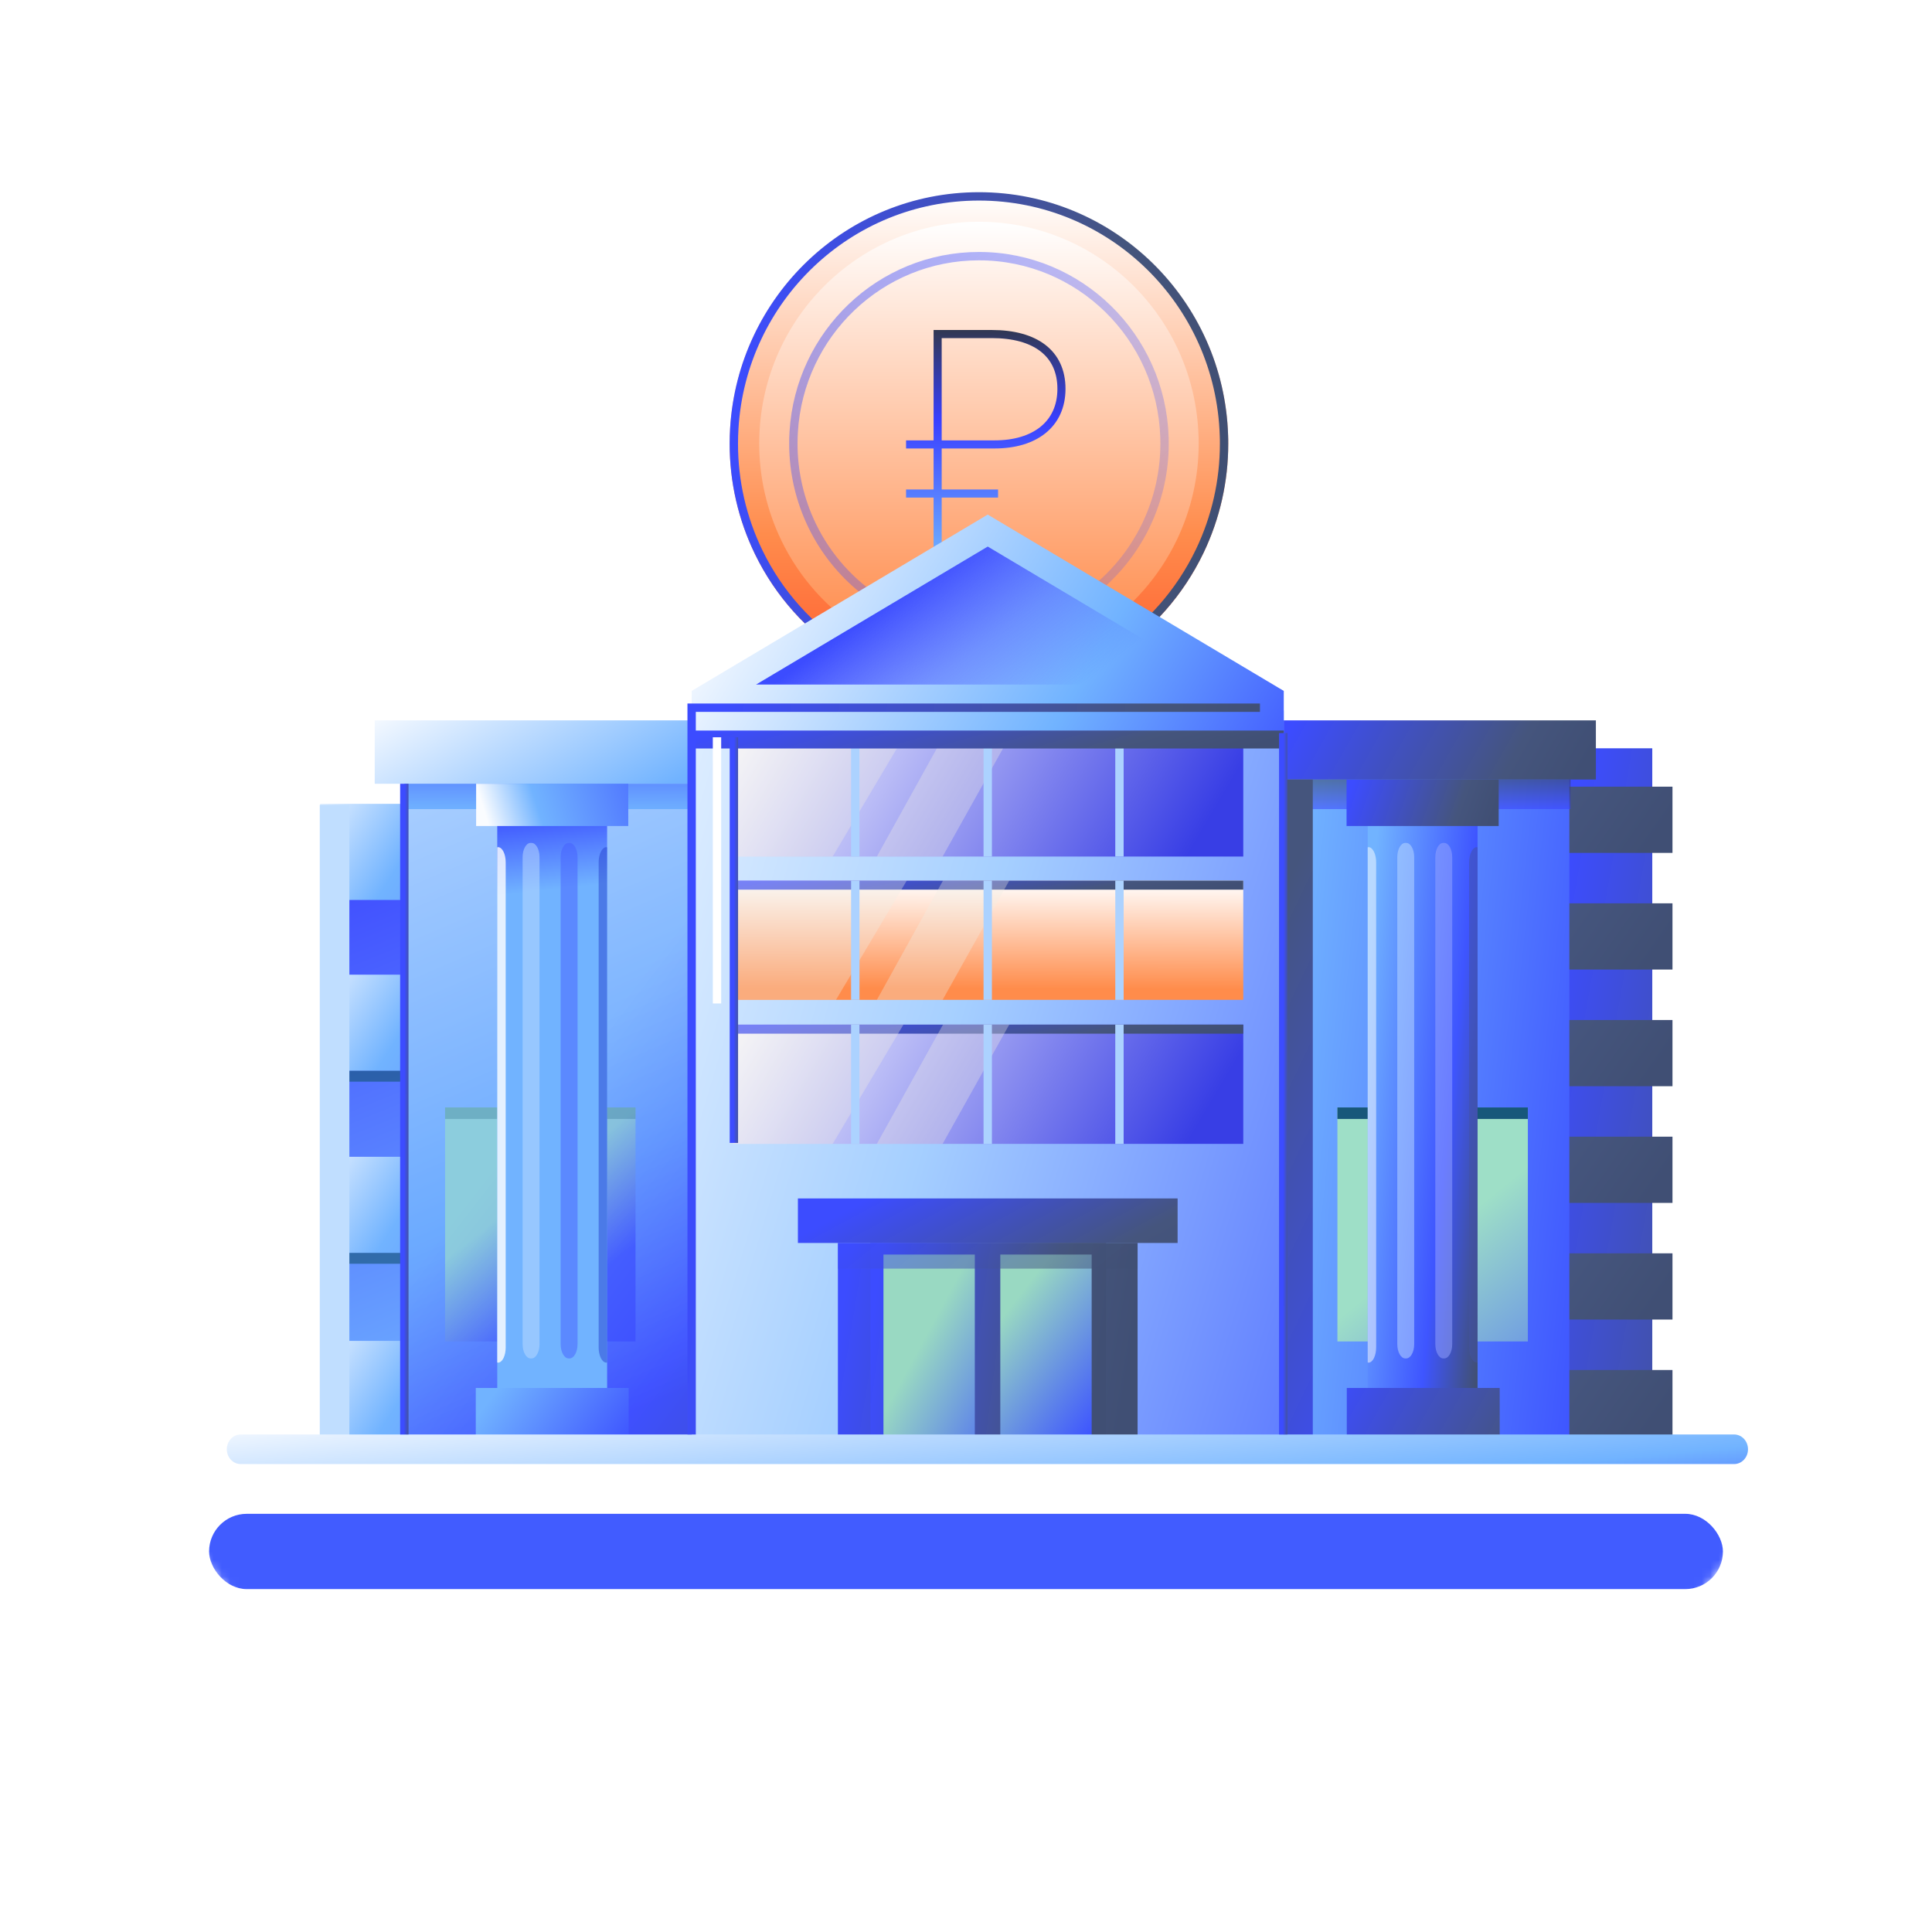 <svg width="231" height="231" viewBox="0 0 231 231" fill="none" xmlns="http://www.w3.org/2000/svg">
<mask id="mask0_195_1408" style="mask-type:alpha" maskUnits="userSpaceOnUse" x="0" y="0" width="231" height="231">
<circle cx="115.5" cy="115.5" r="115.5" fill="#98D9C2"/>
</mask>
<g mask="url(#mask0_195_1408)">
<path opacity="0.4" d="M33 198H198" stroke="white"/>
<path opacity="0.4" d="M176 165V37C176 33.686 173.314 31 170 31H64C60.686 31 58 33.686 58 37V165" stroke="white"/>
<rect x="25" y="181" width="181" height="9" rx="4.5" fill="#415CFF"/>
<g filter="url(#filter0_f_195_1408)">
<path d="M87.24 53.035C87.233 57.613 88.268 62.132 90.269 66.25C92.711 71.279 96.515 75.524 101.248 78.502C105.982 81.481 111.455 83.073 117.048 83.1C128.865 83.1 139.074 76.168 143.896 66.112C143.902 66.103 143.906 66.093 143.91 66.083C145.857 62.008 146.863 57.549 146.856 53.033C146.856 52.713 146.856 52.391 146.84 52.074C146.341 35.905 133.194 22.98 117.048 22.98C101.206 22.98 88.249 35.435 87.297 51.181C87.259 51.79 87.24 52.413 87.24 53.035Z" fill="url(#paint0_linear_195_1408)"/>
<path d="M87.74 53.036V53.035C87.74 52.422 87.759 51.81 87.796 51.212L87.796 51.211C88.732 35.724 101.476 23.48 117.048 23.48C132.919 23.48 145.85 36.186 146.34 52.09L146.34 52.09L146.34 52.1C146.356 52.402 146.356 52.711 146.356 53.033V53.034C146.363 57.474 145.374 61.858 143.46 65.865L143.458 65.869L143.445 65.895C138.702 75.786 128.664 82.6 117.049 82.6C111.55 82.574 106.168 81.007 101.515 78.079C96.86 75.15 93.12 70.977 90.718 66.032C88.751 61.982 87.733 57.538 87.74 53.036Z" stroke="url(#paint1_linear_195_1408)"/>
</g>
<path d="M90.777 53.017C90.771 57.054 91.683 61.038 93.446 64.669C95.599 69.104 98.952 72.846 103.123 75.473C107.295 78.099 112.119 79.503 117.049 79.527C127.464 79.527 136.461 73.414 140.711 64.547C140.716 64.539 140.72 64.531 140.724 64.522C142.439 60.929 143.327 56.997 143.32 53.015C143.32 52.734 143.32 52.45 143.306 52.17C142.866 37.913 131.279 26.516 117.049 26.516C103.086 26.516 91.666 37.499 90.827 51.383C90.794 51.919 90.777 52.468 90.777 53.017Z" fill="url(#paint2_linear_195_1408)"/>
<path d="M94.858 53.019V53.018C94.858 52.553 94.871 52.09 94.9 51.636L94.9 51.636C95.609 39.902 105.259 30.627 117.049 30.627C129.066 30.627 138.857 40.253 139.229 52.301L139.229 52.301L139.229 52.312C139.241 52.538 139.241 52.77 139.241 53.016L139.241 53.017C139.246 56.378 138.498 59.698 137.051 62.731L137.049 62.734L137.037 62.761C133.445 70.254 125.845 75.415 117.051 75.415C112.887 75.395 108.812 74.209 105.288 71.99C101.763 69.772 98.931 66.61 97.113 62.864C95.623 59.796 94.852 56.429 94.858 53.019Z" stroke="url(#paint3_linear_195_1408)"/>
<path fill-rule="evenodd" clip-rule="evenodd" d="M118.587 39.456H111.625V52.653H108.334V53.621H111.625V58.524H108.334V59.492H111.625V66.586H112.593V59.492H119.334V58.524H112.593V53.621H118.945C121.39 53.621 123.501 53.007 125.01 51.789C126.533 50.561 127.397 48.757 127.397 46.493C127.397 44.231 126.557 42.444 124.992 41.236C123.445 40.042 121.244 39.456 118.587 39.456ZM118.945 52.653H112.593V40.425H118.587C121.12 40.425 123.082 40.985 124.4 42.003C125.7 43.006 126.429 44.495 126.429 46.493C126.429 48.488 125.679 50.006 124.402 51.036C123.113 52.075 121.24 52.653 118.945 52.653Z" fill="url(#paint4_linear_195_1408)"/>
<path d="M197.554 89.47H182.551V171.871H197.554V89.47Z" fill="url(#paint5_linear_195_1408)"/>
<path d="M85.91 102.138H38.441V164.596H85.91V102.138Z" fill="url(#paint6_linear_195_1408)"/>
<path d="M89.394 160.322H38.272V171.816H89.394V160.322Z" fill="url(#paint7_linear_195_1408)"/>
<path d="M89.394 138.312H38.272V149.805H89.394V138.312Z" fill="url(#paint8_linear_195_1408)"/>
<path d="M89.394 116.537H38.272V128.03H89.394V116.537Z" fill="url(#paint9_linear_195_1408)"/>
<path d="M89.394 96.111H38.272V107.604H89.394V96.111Z" fill="url(#paint10_linear_195_1408)"/>
<path opacity="0.64" d="M80.978 128.03H38.441V129.329H80.978V128.03Z" fill="#17577A"/>
<path opacity="0.64" d="M80.978 149.803H38.441V151.101H80.978V149.803Z" fill="#17577A"/>
<g style="mix-blend-mode:multiply" opacity="0.64">
<path d="M88.679 94.762H72.494V170.161H88.679V94.762Z" fill="#17577A"/>
</g>
<path d="M199.97 94.059H147.16V101.976H199.97V94.059Z" fill="url(#paint11_linear_195_1408)"/>
<path d="M199.97 108.006H147.16V115.924H199.97V108.006Z" fill="url(#paint12_linear_195_1408)"/>
<path d="M199.97 121.957H147.16V129.874H199.97V121.957Z" fill="url(#paint13_linear_195_1408)"/>
<path d="M199.97 135.907H147.16V143.824H199.97V135.907Z" fill="url(#paint14_linear_195_1408)"/>
<path d="M199.97 149.855H147.16V157.772H199.97V149.855Z" fill="url(#paint15_linear_195_1408)"/>
<path d="M199.97 163.805H147.16V171.722H199.97V163.805Z" fill="url(#paint16_linear_195_1408)"/>
<path d="M48.554 173.219H85.045L85.045 90.818H48.554L48.554 173.219Z" fill="url(#paint17_linear_195_1408)"/>
<path d="M44.804 93.71H82.695V86.131H44.804V93.71Z" fill="url(#paint18_linear_195_1408)"/>
<path d="M75.987 132.412H53.217V160.391H75.987V132.412Z" fill="url(#paint19_linear_195_1408)"/>
<path opacity="0.38" d="M48.34 172.524H82.695L82.695 93.709H48.34L48.34 172.524Z" fill="url(#paint20_linear_195_1408)"/>
<rect x="48.342" y="93.71" width="34.86" height="3.031" fill="url(#paint21_linear_195_1408)"/>
<path opacity="0.25" d="M75.987 132.412H53.217V133.787H75.987V132.412Z" fill="#17577A"/>
<path d="M59.454 169.998H72.59L72.59 96.741H59.454L59.454 169.998Z" fill="url(#paint22_linear_195_1408)"/>
<path opacity="0.5" d="M72.487 101.288C72.521 101.292 72.555 101.299 72.589 101.309V162.904C72.555 162.914 72.521 162.921 72.487 162.925C72.244 162.919 72.013 162.724 71.842 162.38C71.672 162.037 71.577 161.574 71.578 161.092V103.121C71.577 102.639 71.672 102.176 71.842 101.833C72.013 101.49 72.244 101.294 72.487 101.288Z" fill="#2743D1"/>
<path opacity="0.8" d="M59.558 101.288C59.523 101.292 59.489 101.299 59.455 101.309V162.904C59.489 162.914 59.523 162.921 59.558 162.925C59.8 162.919 60.032 162.723 60.202 162.38C60.372 162.037 60.467 161.574 60.465 161.092V103.121C60.467 102.639 60.372 102.176 60.202 101.833C60.032 101.489 59.8 101.294 59.558 101.288Z" fill="white"/>
<path d="M56.929 98.762H75.117V93.71H56.929V98.762Z" fill="url(#paint23_linear_195_1408)"/>
<path d="M75.168 165.952H56.887V171.888H75.168V165.952Z" fill="url(#paint24_linear_195_1408)"/>
<path d="M187.64 89.47H151.148V171.871H187.64V89.47Z" fill="url(#paint25_linear_195_1408)"/>
<path d="M190.811 86.132H152.92V93.204H190.811V86.132Z" fill="url(#paint26_linear_195_1408)"/>
<path d="M153.494 84.952H82.703V171.722H153.494V84.952Z" fill="url(#paint27_linear_195_1408)"/>
<rect x="153.428" y="93.204" width="34.355" height="3.537" fill="url(#paint28_linear_195_1408)" fill-opacity="0.5"/>
<path d="M148.652 88.152H87.639V89.236H148.652V88.152Z" fill="url(#paint29_linear_195_1408)"/>
<path d="M148.652 105.287H87.639V119.548H148.652V105.287Z" fill="url(#paint30_linear_195_1408)"/>
<path d="M148.652 105.287H87.639V106.371H148.652V105.287Z" fill="url(#paint31_linear_195_1408)"/>
<path opacity="0.33" d="M108.42 105.287H87.639V119.548H99.954L108.42 105.287Z" fill="#EFEEE4"/>
<path opacity="0.33" d="M104.844 119.548H112.706L120.673 105.287H112.751L104.844 119.548Z" fill="#EFEEE4"/>
<path d="M118.098 119.548V105.287" stroke="#ACD2FF" stroke-miterlimit="10"/>
<path d="M102.262 119.548V105.287" stroke="#ACD2FF" stroke-miterlimit="10"/>
<path d="M133.85 119.548V105.287" stroke="#ACD2FF" stroke-miterlimit="10"/>
<path d="M148.652 88.153H87.639V102.413H148.652V88.153Z" fill="url(#paint32_linear_195_1408)"/>
<path opacity="0.33" d="M108.021 88.153H87.24V102.413H99.555L108.021 88.153Z" fill="#EFEEE4"/>
<path opacity="0.33" d="M104.842 102.413H112.704L120.671 88.153H112.749L104.842 102.413Z" fill="#EFEEE4"/>
<path d="M118.098 102.413V88.153" stroke="#ACD2FF" stroke-miterlimit="10"/>
<path d="M102.258 102.413V88.153" stroke="#ACD2FF" stroke-miterlimit="10"/>
<path d="M133.848 102.413V88.153" stroke="#ACD2FF" stroke-miterlimit="10"/>
<path d="M148.652 122.507H87.639V136.768H148.652V122.507Z" fill="url(#paint33_linear_195_1408)"/>
<path d="M148.652 122.507H87.639V123.591H148.652V122.507Z" fill="url(#paint34_linear_195_1408)"/>
<path opacity="0.33" d="M108.021 122.507H87.24V136.768H99.555L108.021 122.507Z" fill="#EFEEE4"/>
<path opacity="0.33" d="M104.842 136.768H112.704L120.671 122.507H112.749L104.842 136.768Z" fill="#EFEEE4"/>
<path d="M118.098 136.768V122.507" stroke="#ACD2FF" stroke-miterlimit="10"/>
<path d="M102.258 136.768V122.507" stroke="#ACD2FF" stroke-miterlimit="10"/>
<path d="M133.848 136.768V122.507" stroke="#ACD2FF" stroke-miterlimit="10"/>
<path d="M140.801 143.292H95.402V148.616H140.801V143.292Z" fill="url(#paint35_linear_195_1408)"/>
<path d="M136.016 148.616H100.184V171.723H136.016V148.616Z" fill="url(#paint36_linear_195_1408)"/>
<path d="M132.247 148.616H104.064V171.722H132.247V148.616Z" fill="url(#paint37_linear_195_1408)"/>
<path d="M116.554 150.001H105.631V171.723H116.554V150.001Z" fill="url(#paint38_linear_195_1408)"/>
<path d="M130.525 150.001H119.602V171.723H130.525V150.001Z" fill="url(#paint39_linear_195_1408)"/>
<path opacity="0.5" d="M136.016 148.616H100.184V151.684H136.016V148.616Z" fill="url(#paint40_linear_195_1408)"/>
<path d="M153.494 89.001H82.703V82.608L118.098 61.526L153.494 82.608V89.001Z" fill="url(#paint41_linear_195_1408)"/>
<path d="M182.678 132.412H159.908V160.391H182.678V132.412Z" fill="url(#paint42_linear_195_1408)"/>
<path d="M41.771 96.236H38.234V172.019H41.771V96.236Z" fill="#C0DEFF"/>
<path d="M182.678 132.412H159.908V133.787H182.678V132.412Z" fill="#17577A"/>
<path d="M145.795 81.846H90.404L118.1 65.35L145.795 81.846Z" fill="url(#paint43_linear_195_1408)"/>
<path d="M176.665 96.741H163.529V169.998H176.665V96.741Z" fill="url(#paint44_linear_195_1408)"/>
<path d="M179.19 93.204H161.002V98.762H179.19V93.204Z" fill="url(#paint45_linear_195_1408)"/>
<path d="M161.029 171.887H179.311V165.952H161.029V171.887Z" fill="url(#paint46_linear_195_1408)"/>
<path d="M156.964 93.204H153.428V172.018H156.964V93.204Z" fill="url(#paint47_linear_195_1408)"/>
<path d="M153.494 87.349H82.703V89.493H153.494V87.349Z" fill="url(#paint48_linear_195_1408)"/>
<path d="M207.345 175.05H28.776C28.337 175.05 27.916 174.864 27.606 174.532C27.296 174.2 27.121 173.751 27.121 173.282C27.121 172.813 27.296 172.363 27.606 172.031C27.916 171.7 28.337 171.513 28.776 171.513H207.345C207.784 171.513 208.205 171.7 208.515 172.031C208.826 172.363 209 172.813 209 173.282C209 173.751 208.826 174.2 208.515 174.532C208.205 174.864 207.784 175.05 207.345 175.05Z" fill="url(#paint49_linear_195_1408)"/>
<path opacity="0.5" d="M168.021 162.42H168.133C168.661 162.42 169.088 161.657 169.088 160.716V102.486C169.088 101.546 168.661 100.783 168.133 100.783H168.021C167.494 100.783 167.067 101.546 167.067 102.486V160.716C167.067 161.657 167.494 162.42 168.021 162.42Z" fill="#BEDDFF"/>
<path opacity="0.5" d="M63.441 162.42H63.553C64.081 162.42 64.508 161.657 64.508 160.716L64.508 102.486C64.508 101.546 64.081 100.783 63.553 100.783H63.441C62.914 100.783 62.487 101.546 62.487 102.486L62.487 160.716C62.487 161.657 62.914 162.42 63.441 162.42Z" fill="#BEDDFF"/>
<path opacity="0.5" d="M172.568 162.42H172.68C173.207 162.42 173.635 161.657 173.635 160.716V102.486C173.635 101.546 173.207 100.783 172.68 100.783H172.568C172.041 100.783 171.614 101.546 171.614 102.486V160.716C171.614 161.657 172.041 162.42 172.568 162.42Z" fill="#98A6FF"/>
<path opacity="0.5" d="M67.988 162.42H68.1C68.627 162.42 69.055 161.657 69.055 160.716L69.055 102.486C69.055 101.546 68.627 100.783 68.1 100.783H67.988C67.461 100.783 67.034 101.546 67.034 102.486L67.034 160.716C67.034 161.657 67.461 162.42 67.988 162.42Z" fill="#4760FF"/>
<path opacity="0.5" d="M176.565 101.288C176.599 101.292 176.633 101.299 176.667 101.309V162.904C176.633 162.914 176.599 162.921 176.565 162.925C176.322 162.919 176.091 162.724 175.92 162.38C175.75 162.037 175.655 161.574 175.656 161.092V103.121C175.655 102.639 175.75 102.176 175.92 101.833C176.091 101.49 176.322 101.294 176.565 101.288Z" fill="#4353A3"/>
<path opacity="0.5" d="M163.632 101.288C163.598 101.292 163.563 101.299 163.529 101.309V162.904C163.563 162.914 163.598 162.921 163.632 162.925C163.875 162.919 164.106 162.724 164.276 162.38C164.446 162.037 164.541 161.574 164.54 161.092V103.121C164.541 102.639 164.446 102.176 164.276 101.833C164.106 101.49 163.875 101.294 163.632 101.288Z" fill="white"/>
<path d="M82.695 171.514L82.695 84.616L150.647 84.616" stroke="url(#paint50_linear_195_1408)"/>
<path d="M87.748 88.153V136.653" stroke="url(#paint51_linear_195_1408)"/>
<path d="M85.728 88.153L85.728 119.981" stroke="white"/>
<path d="M48.342 93.71L48.342 171.513" stroke="url(#paint52_linear_195_1408)"/>
<path d="M153.428 87.647V171.513" stroke="url(#paint53_linear_195_1408)"/>
</g>
<defs>
<filter id="filter0_f_195_1408" x="70.24" y="5.979" width="93.616" height="94.121" filterUnits="userSpaceOnUse" color-interpolation-filters="sRGB">
<feFlood flood-opacity="0" result="BackgroundImageFix"/>
<feBlend mode="normal" in="SourceGraphic" in2="BackgroundImageFix" result="shape"/>
<feGaussianBlur stdDeviation="8.5" result="effect1_foregroundBlur_195_1408"/>
</filter>
<linearGradient id="paint0_linear_195_1408" x1="117.048" y1="22.98" x2="117.048" y2="87.399" gradientUnits="userSpaceOnUse">
<stop stop-color="white"/>
<stop offset="0.635" stop-color="#FF8C4C"/>
<stop offset="1" stop-color="#FE4C26"/>
</linearGradient>
<linearGradient id="paint1_linear_195_1408" x1="145.815" y1="57.588" x2="87.23" y2="51.474" gradientUnits="userSpaceOnUse">
<stop stop-color="#404F74"/>
<stop offset="0.24" stop-color="#45557D"/>
<stop offset="1" stop-color="#3C4CFF"/>
</linearGradient>
<linearGradient id="paint2_linear_195_1408" x1="117.049" y1="26.516" x2="117.049" y2="83.317" gradientUnits="userSpaceOnUse">
<stop stop-color="white"/>
<stop offset="0.875" stop-color="#FF8C4C"/>
<stop offset="1" stop-color="#FE4C26"/>
</linearGradient>
<linearGradient id="paint3_linear_195_1408" x1="85.726" y1="33.084" x2="154.975" y2="100.242" gradientUnits="userSpaceOnUse">
<stop offset="0.121" stop-color="#3C4CFF" stop-opacity="0.45"/>
<stop offset="1" stop-color="#3C4CFF" stop-opacity="0"/>
</linearGradient>
<linearGradient id="paint4_linear_195_1408" x1="117.865" y1="39.456" x2="117.865" y2="66.586" gradientUnits="userSpaceOnUse">
<stop stop-color="#313852"/>
<stop offset="0.395" stop-color="#393FFF"/>
<stop offset="1" stop-color="#6FB0FF"/>
</linearGradient>
<linearGradient id="paint5_linear_195_1408" x1="222.133" y1="160.399" x2="178.259" y2="152.634" gradientUnits="userSpaceOnUse">
<stop stop-color="#404F74"/>
<stop offset="0.24" stop-color="#45557D"/>
<stop offset="1" stop-color="#3C4CFF"/>
</linearGradient>
<linearGradient id="paint6_linear_195_1408" x1="26.111" y1="76.027" x2="62.176" y2="164.596" gradientUnits="userSpaceOnUse">
<stop stop-color="#313852"/>
<stop offset="0.241" stop-color="#393FFF"/>
<stop offset="1" stop-color="#6FB0FF"/>
</linearGradient>
<linearGradient id="paint7_linear_195_1408" x1="39.497" y1="153.484" x2="86.637" y2="184.486" gradientUnits="userSpaceOnUse">
<stop stop-color="#FAFCFF"/>
<stop offset="0.26" stop-color="#71B3FF"/>
<stop offset="1" stop-color="#4059FF"/>
</linearGradient>
<linearGradient id="paint8_linear_195_1408" x1="39.497" y1="131.474" x2="86.637" y2="162.476" gradientUnits="userSpaceOnUse">
<stop stop-color="#FAFCFF"/>
<stop offset="0.26" stop-color="#71B3FF"/>
<stop offset="1" stop-color="#4059FF"/>
</linearGradient>
<linearGradient id="paint9_linear_195_1408" x1="39.497" y1="109.699" x2="86.637" y2="140.701" gradientUnits="userSpaceOnUse">
<stop stop-color="#FAFCFF"/>
<stop offset="0.26" stop-color="#71B3FF"/>
<stop offset="1" stop-color="#4059FF"/>
</linearGradient>
<linearGradient id="paint10_linear_195_1408" x1="39.497" y1="89.273" x2="86.637" y2="120.275" gradientUnits="userSpaceOnUse">
<stop stop-color="#FAFCFF"/>
<stop offset="0.26" stop-color="#71B3FF"/>
<stop offset="1" stop-color="#4059FF"/>
</linearGradient>
<linearGradient id="paint11_linear_195_1408" x1="199.048" y1="98.616" x2="163.906" y2="73.945" gradientUnits="userSpaceOnUse">
<stop stop-color="#404F74"/>
<stop offset="0.24" stop-color="#45557D"/>
<stop offset="1" stop-color="#3C4CFF"/>
</linearGradient>
<linearGradient id="paint12_linear_195_1408" x1="199.048" y1="112.564" x2="163.906" y2="87.893" gradientUnits="userSpaceOnUse">
<stop stop-color="#404F74"/>
<stop offset="0.24" stop-color="#45557D"/>
<stop offset="1" stop-color="#3C4CFF"/>
</linearGradient>
<linearGradient id="paint13_linear_195_1408" x1="199.048" y1="126.514" x2="163.906" y2="101.843" gradientUnits="userSpaceOnUse">
<stop stop-color="#404F74"/>
<stop offset="0.24" stop-color="#45557D"/>
<stop offset="1" stop-color="#3C4CFF"/>
</linearGradient>
<linearGradient id="paint14_linear_195_1408" x1="199.048" y1="140.464" x2="163.906" y2="115.793" gradientUnits="userSpaceOnUse">
<stop stop-color="#404F74"/>
<stop offset="0.24" stop-color="#45557D"/>
<stop offset="1" stop-color="#3C4CFF"/>
</linearGradient>
<linearGradient id="paint15_linear_195_1408" x1="199.048" y1="154.413" x2="163.906" y2="129.741" gradientUnits="userSpaceOnUse">
<stop stop-color="#404F74"/>
<stop offset="0.24" stop-color="#45557D"/>
<stop offset="1" stop-color="#3C4CFF"/>
</linearGradient>
<linearGradient id="paint16_linear_195_1408" x1="199.048" y1="168.363" x2="163.906" y2="143.691" gradientUnits="userSpaceOnUse">
<stop stop-color="#404F74"/>
<stop offset="0.24" stop-color="#45557D"/>
<stop offset="1" stop-color="#3C4CFF"/>
</linearGradient>
<linearGradient id="paint17_linear_195_1408" x1="72.085" y1="170.503" x2="30.657" y2="74.006" gradientUnits="userSpaceOnUse">
<stop stop-color="#425AFF"/>
<stop offset="0.278" stop-color="#6BA7FF"/>
<stop offset="1" stop-color="white"/>
</linearGradient>
<linearGradient id="paint18_linear_195_1408" x1="24.293" y1="61.08" x2="67.252" y2="137.837" gradientUnits="userSpaceOnUse">
<stop offset="0.349" stop-color="#FAFCFF"/>
<stop offset="0.633" stop-color="#71B3FF"/>
<stop offset="1" stop-color="#4059FF"/>
</linearGradient>
<linearGradient id="paint19_linear_195_1408" x1="57.703" y1="136.977" x2="79.177" y2="164.257" gradientUnits="userSpaceOnUse">
<stop offset="0.228" stop-color="#9EDFC8"/>
<stop offset="0.594" stop-color="#3D54FF"/>
</linearGradient>
<linearGradient id="paint20_linear_195_1408" x1="98.357" y1="175.807" x2="56.171" y2="143.221" gradientUnits="userSpaceOnUse">
<stop stop-color="#313852"/>
<stop offset="0.42" stop-color="#393FFF"/>
<stop offset="1" stop-color="#6FB0FF"/>
</linearGradient>
<linearGradient id="paint21_linear_195_1408" x1="66.025" y1="77.903" x2="65.839" y2="96.742" gradientUnits="userSpaceOnUse">
<stop stop-color="#313852"/>
<stop offset="0.395" stop-color="#393FFF"/>
<stop offset="1" stop-color="#6FB0FF"/>
</linearGradient>
<linearGradient id="paint22_linear_195_1408" x1="86.504" y1="95.036" x2="87.496" y2="103.998" gradientUnits="userSpaceOnUse">
<stop stop-color="#3E55FF"/>
<stop offset="1" stop-color="#71B3FF"/>
</linearGradient>
<linearGradient id="paint23_linear_195_1408" x1="58.445" y1="98.762" x2="81.277" y2="91.602" gradientUnits="userSpaceOnUse">
<stop stop-color="#FAFCFF"/>
<stop offset="0.26" stop-color="#71B3FF"/>
<stop offset="1" stop-color="#4059FF"/>
</linearGradient>
<linearGradient id="paint24_linear_195_1408" x1="81.022" y1="171.917" x2="64.461" y2="159.454" gradientUnits="userSpaceOnUse">
<stop offset="0.218" stop-color="#3E55FF"/>
<stop offset="1" stop-color="#71B3FF"/>
</linearGradient>
<linearGradient id="paint25_linear_195_1408" x1="199.324" y1="172.281" x2="148.145" y2="166.743" gradientUnits="userSpaceOnUse">
<stop offset="0.218" stop-color="#3E55FF"/>
<stop offset="1" stop-color="#71B3FF"/>
</linearGradient>
<linearGradient id="paint26_linear_195_1408" x1="190.15" y1="90.203" x2="161.587" y2="74.099" gradientUnits="userSpaceOnUse">
<stop stop-color="#404F74"/>
<stop offset="0.24" stop-color="#45557D"/>
<stop offset="1" stop-color="#3C4CFF"/>
</linearGradient>
<linearGradient id="paint27_linear_195_1408" x1="57.434" y1="61.881" x2="216.664" y2="109.145" gradientUnits="userSpaceOnUse">
<stop offset="0.044" stop-color="white"/>
<stop offset="0.433" stop-color="#A5CFFF"/>
<stop offset="0.911" stop-color="#3D54FF"/>
</linearGradient>
<linearGradient id="paint28_linear_195_1408" x1="170.605" y1="93.204" x2="170.605" y2="96.741" gradientUnits="userSpaceOnUse">
<stop stop-color="#313852"/>
<stop offset="1" stop-color="#393FFF"/>
</linearGradient>
<linearGradient id="paint29_linear_195_1408" x1="147.587" y1="88.776" x2="145.908" y2="78.829" gradientUnits="userSpaceOnUse">
<stop stop-color="#404F74"/>
<stop offset="0.24" stop-color="#45557D"/>
<stop offset="1" stop-color="#3C4CFF"/>
</linearGradient>
<linearGradient id="paint30_linear_195_1408" x1="116.049" y1="118.202" x2="116.097" y2="105.255" gradientUnits="userSpaceOnUse">
<stop stop-color="#FF8C4B"/>
<stop offset="1" stop-color="white"/>
</linearGradient>
<linearGradient id="paint31_linear_195_1408" x1="147.587" y1="105.911" x2="145.908" y2="95.963" gradientUnits="userSpaceOnUse">
<stop stop-color="#404F74"/>
<stop offset="0.24" stop-color="#45557D"/>
<stop offset="1" stop-color="#3C4CFF"/>
</linearGradient>
<linearGradient id="paint32_linear_195_1408" x1="134.227" y1="115.434" x2="86.858" y2="87.386" gradientUnits="userSpaceOnUse">
<stop stop-color="#383EE5"/>
<stop offset="1" stop-color="white"/>
</linearGradient>
<linearGradient id="paint33_linear_195_1408" x1="134.227" y1="149.789" x2="86.858" y2="121.741" gradientUnits="userSpaceOnUse">
<stop stop-color="#383EE5"/>
<stop offset="1" stop-color="white"/>
</linearGradient>
<linearGradient id="paint34_linear_195_1408" x1="147.587" y1="123.131" x2="145.908" y2="113.183" gradientUnits="userSpaceOnUse">
<stop stop-color="#404F74"/>
<stop offset="0.24" stop-color="#45557D"/>
<stop offset="1" stop-color="#3C4CFF"/>
</linearGradient>
<linearGradient id="paint35_linear_195_1408" x1="132.73" y1="165.655" x2="116.971" y2="136.294" gradientUnits="userSpaceOnUse">
<stop offset="0.113" stop-color="#404F74"/>
<stop offset="0.425" stop-color="#45557D"/>
<stop offset="1" stop-color="#3C4CFF"/>
</linearGradient>
<linearGradient id="paint36_linear_195_1408" x1="135.39" y1="161.917" x2="100.717" y2="156.258" gradientUnits="userSpaceOnUse">
<stop stop-color="#404F74"/>
<stop offset="0.24" stop-color="#45557D"/>
<stop offset="1" stop-color="#3C4CFF"/>
</linearGradient>
<linearGradient id="paint37_linear_195_1408" x1="131.755" y1="161.917" x2="104.212" y2="158.381" gradientUnits="userSpaceOnUse">
<stop stop-color="#404F74"/>
<stop offset="0.24" stop-color="#45557D"/>
<stop offset="1" stop-color="#3C4CFF"/>
</linearGradient>
<linearGradient id="paint38_linear_195_1408" x1="105.432" y1="164.946" x2="124.34" y2="175.208" gradientUnits="userSpaceOnUse">
<stop offset="0.098" stop-color="#99D9C2"/>
<stop offset="0.911" stop-color="#3D54FF"/>
</linearGradient>
<linearGradient id="paint39_linear_195_1408" x1="122.608" y1="137.664" x2="146.043" y2="155.678" gradientUnits="userSpaceOnUse">
<stop offset="0.335" stop-color="#99D9C2"/>
<stop offset="0.911" stop-color="#3D54FF"/>
</linearGradient>
<linearGradient id="paint40_linear_195_1408" x1="135.39" y1="150.382" x2="121.214" y2="132.956" gradientUnits="userSpaceOnUse">
<stop stop-color="#404F74"/>
<stop offset="0.24" stop-color="#45557D"/>
<stop offset="1" stop-color="#3C4CFF"/>
</linearGradient>
<linearGradient id="paint41_linear_195_1408" x1="175.374" y1="95.849" x2="98.833" y2="51.05" gradientUnits="userSpaceOnUse">
<stop offset="0.218" stop-color="#3E55FF"/>
<stop offset="0.531" stop-color="#71B3FF"/>
<stop offset="0.976" stop-color="#EDF5FF"/>
</linearGradient>
<linearGradient id="paint42_linear_195_1408" x1="182.727" y1="112.908" x2="221.328" y2="160.911" gradientUnits="userSpaceOnUse">
<stop offset="0.335" stop-color="#9EDFC7"/>
<stop offset="0.911" stop-color="#3D54FF"/>
</linearGradient>
<linearGradient id="paint43_linear_195_1408" x1="90.404" y1="72.344" x2="116.457" y2="107.159" gradientUnits="userSpaceOnUse">
<stop offset="0.203" stop-color="#3C4CFF"/>
<stop offset="0.46" stop-color="#3C4CFF" stop-opacity="0.45"/>
<stop offset="0.715" stop-color="#3C4CFF" stop-opacity="0"/>
</linearGradient>
<linearGradient id="paint44_linear_195_1408" x1="176.03" y1="169.033" x2="157.947" y2="167.24" gradientUnits="userSpaceOnUse">
<stop stop-color="#415075"/>
<stop offset="0.345" stop-color="#3E55FF"/>
<stop offset="1" stop-color="#71B3FF"/>
</linearGradient>
<linearGradient id="paint45_linear_195_1408" x1="178.872" y1="96.403" x2="162.72" y2="90.84" gradientUnits="userSpaceOnUse">
<stop stop-color="#404F74"/>
<stop offset="0.24" stop-color="#45557D"/>
<stop offset="1" stop-color="#3C4CFF"/>
</linearGradient>
<linearGradient id="paint46_linear_195_1408" x1="188.033" y1="176.313" x2="161.499" y2="161.377" gradientUnits="userSpaceOnUse">
<stop stop-color="#404F74"/>
<stop offset="0.24" stop-color="#45557D"/>
<stop offset="1" stop-color="#3C4CFF"/>
</linearGradient>
<linearGradient id="paint47_linear_195_1408" x1="167.702" y1="47.2" x2="214.205" y2="69.385" gradientUnits="userSpaceOnUse">
<stop offset="0.245" stop-color="#45557D"/>
<stop offset="1" stop-color="#3C4CFF"/>
</linearGradient>
<linearGradient id="paint48_linear_195_1408" x1="152.257" y1="88.583" x2="146.879" y2="69.894" gradientUnits="userSpaceOnUse">
<stop stop-color="#404F74"/>
<stop offset="0.24" stop-color="#45557D"/>
<stop offset="1" stop-color="#3C4CFF"/>
</linearGradient>
<linearGradient id="paint49_linear_195_1408" x1="31.481" y1="169.409" x2="33.953" y2="196.913" gradientUnits="userSpaceOnUse">
<stop stop-color="#FAFCFF"/>
<stop offset="0.703" stop-color="#71B3FF"/>
<stop offset="1" stop-color="#4059FF"/>
</linearGradient>
<linearGradient id="paint50_linear_195_1408" x1="149.461" y1="134.638" x2="82.41" y2="129.12" gradientUnits="userSpaceOnUse">
<stop stop-color="#404F74"/>
<stop offset="0.24" stop-color="#45557D"/>
<stop offset="1" stop-color="#3C4CFF"/>
</linearGradient>
<linearGradient id="paint51_linear_195_1408" x1="88.731" y1="116.072" x2="87.737" y2="116.07" gradientUnits="userSpaceOnUse">
<stop stop-color="#404F74"/>
<stop offset="0.24" stop-color="#45557D"/>
<stop offset="1" stop-color="#3C4CFF"/>
</linearGradient>
<linearGradient id="paint52_linear_195_1408" x1="49.324" y1="138.497" x2="48.331" y2="138.495" gradientUnits="userSpaceOnUse">
<stop stop-color="#404F74"/>
<stop offset="0.24" stop-color="#45557D"/>
<stop offset="1" stop-color="#3C4CFF"/>
</linearGradient>
<linearGradient id="paint53_linear_195_1408" x1="154.41" y1="135.924" x2="153.417" y2="135.923" gradientUnits="userSpaceOnUse">
<stop stop-color="#404F74"/>
<stop offset="0.24" stop-color="#45557D"/>
<stop offset="1" stop-color="#3C4CFF"/>
</linearGradient>
</defs>
</svg>
